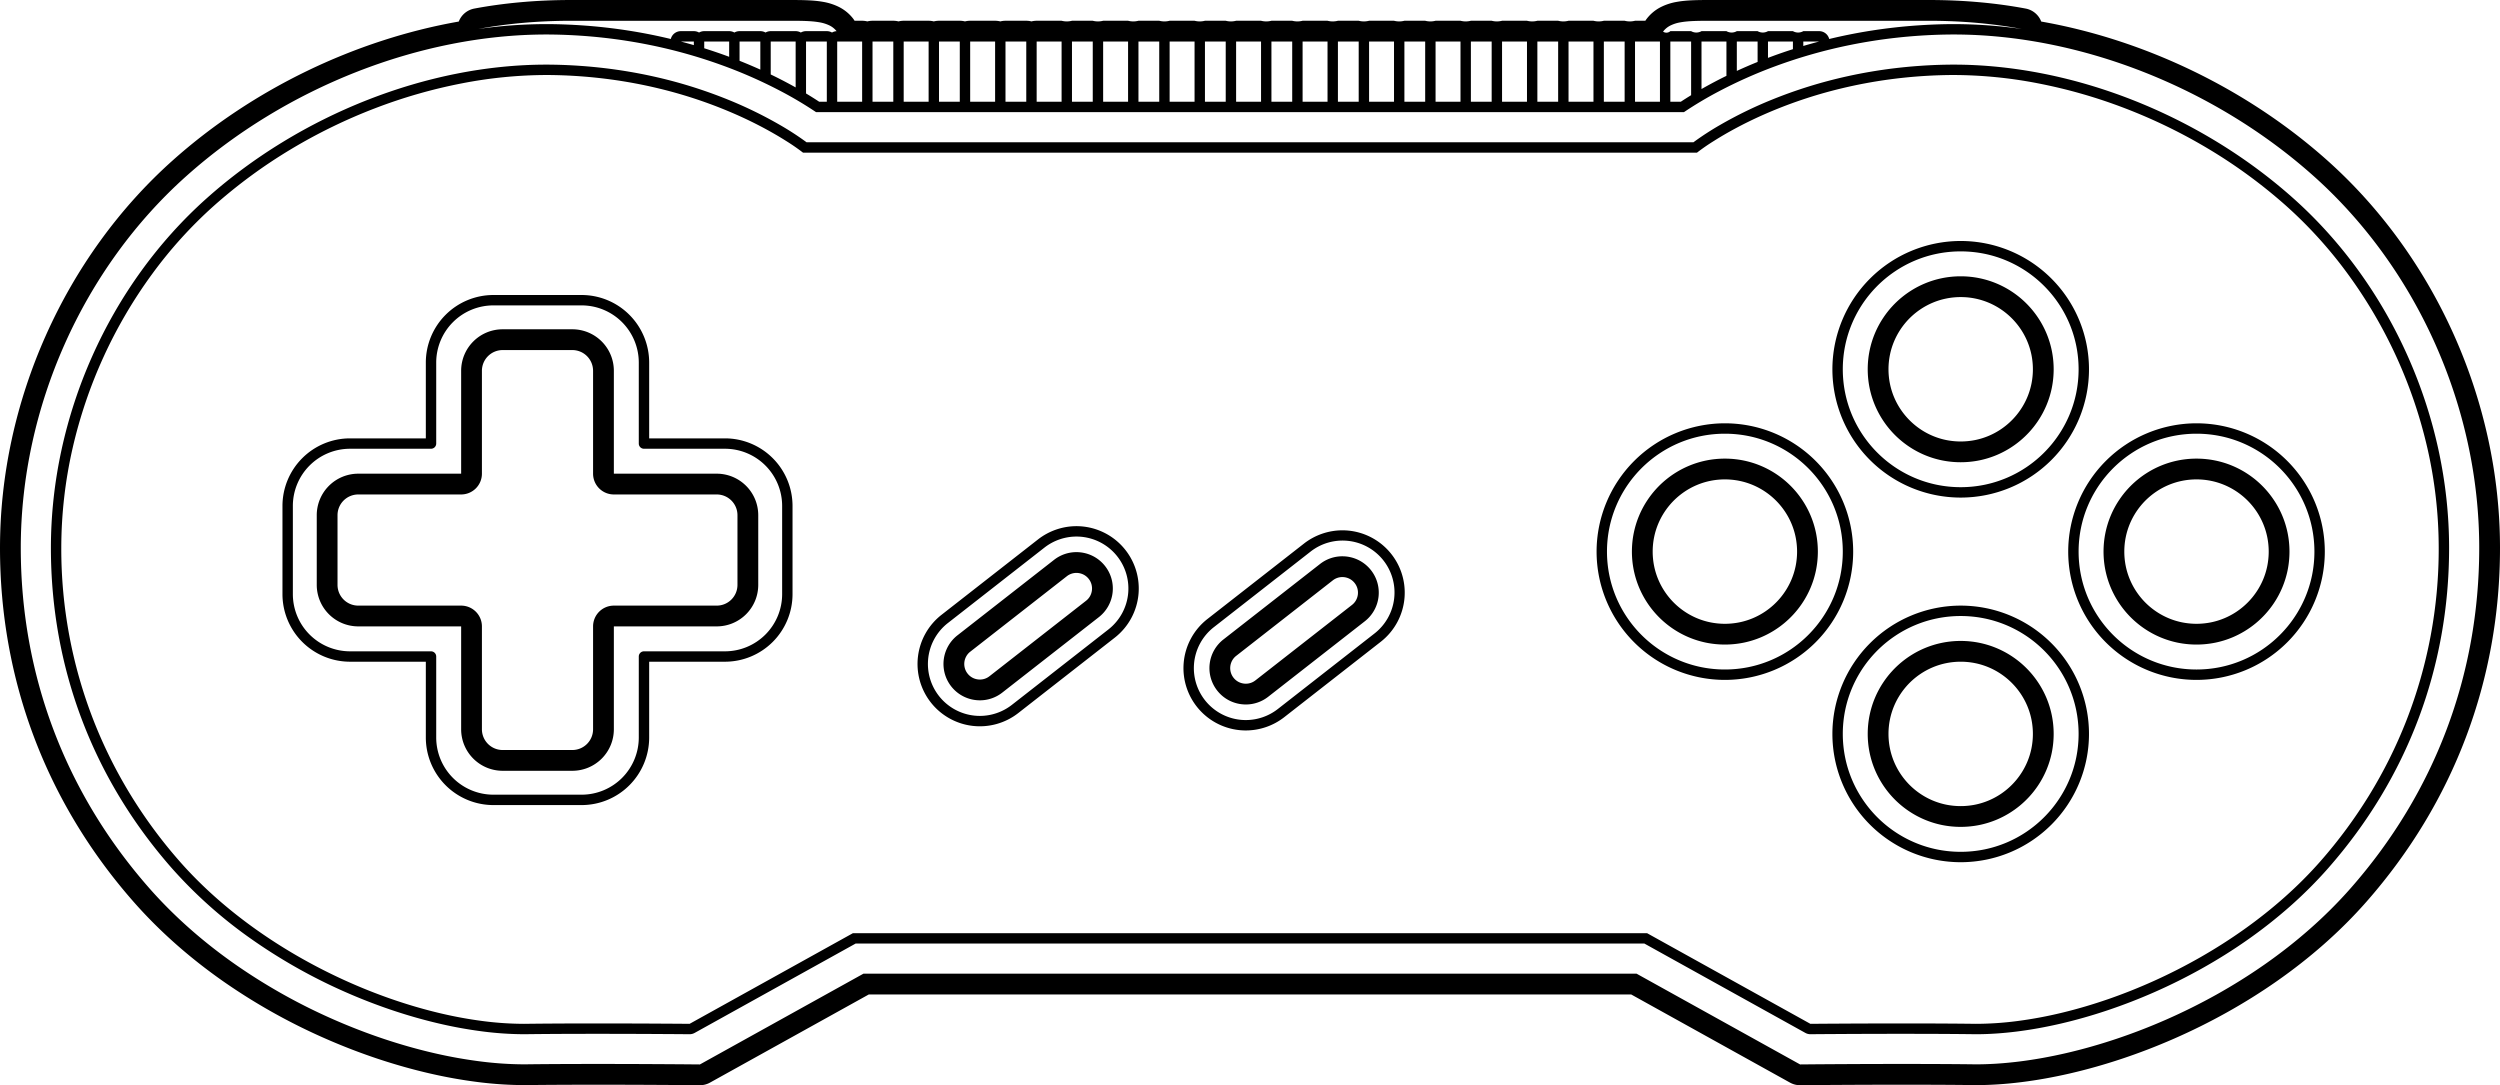 <svg xmlns="http://www.w3.org/2000/svg" width="2406.562" height="1044.659" viewBox="0 0 2406.562 1044.659">
  <path id="Scout_SVG" d="M1712.805,1004.659l10.347-.094c4.408-.038,44.356-.378,88.968-.378,27.2,0,50.57.127,69.456.377l.518,0c105.23,0,263-58.318,360.929-169.78,80.82-91.984,123.539-205.2,123.539-327.4,0-135.073-59.688-268.957-159.666-358.139-95.5-85.182-224.944-136.037-346.271-136.037-2.721,0-5.533.028-8.357.083-15.822.316-31.741,1.361-47.315,3.106-14.456,1.621-28.966,3.887-43.125,6.734a488.226,488.226,0,0,0-72.967,20.651,452.706,452.706,0,0,0-54.077,24.068,366.909,366.909,0,0,0-33.768,20.093H765.547a366.5,366.5,0,0,0-33.768-20.093A452.665,452.665,0,0,0,677.7,43.781a488.167,488.167,0,0,0-72.968-20.651c-14.161-2.847-28.67-5.113-43.124-6.734-15.574-1.745-31.493-2.79-47.315-3.106-2.83-.055-5.642-.083-8.357-.083-121.327,0-250.774,50.855-346.271,136.037C59.688,238.426,0,372.31,0,507.384c0,122.207,42.719,235.422,123.539,327.4,23.5,26.751,51.4,51.5,82.921,73.552a555.361,555.361,0,0,0,94.873,53.136c15.958,7.01,32.323,13.322,48.641,18.762,15.91,5.3,31.957,9.837,47.7,13.476a447.13,447.13,0,0,0,45.441,8.13,342.764,342.764,0,0,0,41.874,2.722c18.888-.25,42.257-.377,69.457-.377,44.611,0,84.558.34,88.967.378h.063l10.285.092,157.4-87.365h744.256l157.4,87.365m99.349-29.472c-48.6,0-89.172.376-89.326.38h-.088a10.032,10.032,0,0,1-4.855-1.256l-154.969-86.017H803.644L648.675,974.311a10.038,10.038,0,0,1-4.86,1.256h-.083c-.153,0-43-.38-89.324-.38-27.293,0-50.78.128-69.807.379A318.593,318.593,0,0,1,445.428,973a417.215,417.215,0,0,1-42.565-7.658c-14.755-3.427-29.8-7.7-44.724-12.694-15.315-5.125-30.673-11.071-45.649-17.672a522.983,522.983,0,0,1-89.137-50.051,439.5,439.5,0,0,1-78.03-69.28C69.224,729.034,29,622.438,29,507.384c0-126.937,56.063-252.731,149.97-336.5C269.3,90.312,391.53,42.208,505.938,42.208c2.575,0,5.192.026,7.779.077a494.424,494.424,0,0,1,49.658,3.49c14.994,1.826,29.985,4.377,44.554,7.583a452.007,452.007,0,0,1,72.962,22.6,399.028,399.028,0,0,1,50.045,24.424A272.815,272.815,0,0,1,756.4,116.941h853.765a273.075,273.075,0,0,1,25.463-16.564,398.938,398.938,0,0,1,50.044-24.424,452,452,0,0,1,72.963-22.6c14.568-3.206,29.558-5.757,44.554-7.583a494.424,494.424,0,0,1,49.658-3.49c2.582-.051,5.2-.077,7.779-.077,114.407,0,236.638,48.1,326.967,128.679,93.907,83.766,149.97,209.56,149.97,336.5,0,115.056-40.225,221.651-116.325,308.263-92.246,104.989-240.436,159.921-339.143,159.921h-.132c-18.972-.252-42.458-.379-69.807-.379m69.939-9.62a313.994,313.994,0,0,0,40.085-2.713,405.936,405.936,0,0,0,42.79-7.988c14.609-3.522,29.526-7.907,44.336-13.033,14.989-5.187,30.036-11.192,44.727-17.847,14.977-6.785,29.767-14.332,43.962-22.432,14.572-8.316,28.717-17.329,42.04-26.787,28.125-19.966,52.919-42.077,73.692-65.721a465.467,465.467,0,0,0,46.934-63.569c6.976-11.368,13.519-23.16,19.446-35.049,6.013-12.061,11.547-24.531,16.447-37.064a453.926,453.926,0,0,0,31.01-165.981,432.815,432.815,0,0,0-10.874-95.885,456.819,456.819,0,0,0-76.732-167.93,421.712,421.712,0,0,0-59.021-65.219,494.968,494.968,0,0,0-74.591-54.778,516.259,516.259,0,0,0-81.118-39.464,497.734,497.734,0,0,0-83.341-23.879,431.073,431.073,0,0,0-81.26-8.02c-2.512,0-5.062.025-7.58.076a478.477,478.477,0,0,0-53.509,4.071,462.473,462.473,0,0,0-47.416,8.862,439.276,439.276,0,0,0-75.267,25.523c-9.361,4.169-18.515,8.668-27.211,13.372-6.948,3.758-13.62,7.657-19.833,11.588a194.8,194.8,0,0,0-16.251,11.243H753A192.584,192.584,0,0,0,736.752,115.7c-6.212-3.931-12.885-7.829-19.833-11.588-8.693-4.7-17.848-9.2-27.211-13.372a439.284,439.284,0,0,0-75.267-25.523,462.46,462.46,0,0,0-47.416-8.862,478.439,478.439,0,0,0-53.509-4.071c-2.518-.05-5.068-.076-7.58-.076a431.1,431.1,0,0,0-81.259,8.021,497.9,497.9,0,0,0-83.342,23.879,516.369,516.369,0,0,0-81.12,39.465,494.954,494.954,0,0,0-74.589,54.777,421.757,421.757,0,0,0-59.021,65.219A456.819,456.819,0,0,0,49.874,411.5,432.8,432.8,0,0,0,39,507.384,453.93,453.93,0,0,0,70.009,673.365c4.9,12.528,10.431,25,16.447,37.064,5.933,11.9,12.475,23.691,19.446,35.049a465.46,465.46,0,0,0,46.933,63.569c20.773,23.643,45.567,45.754,73.693,65.721,13.333,9.464,27.477,18.477,42.04,26.787,14.194,8.1,28.985,15.648,43.962,22.432,14.69,6.656,29.738,12.66,44.727,17.847,14.811,5.126,29.727,9.511,44.336,13.033a405.9,405.9,0,0,0,42.79,7.988,313.99,313.99,0,0,0,40.085,2.713c18.967-.252,42.493-.38,69.923-.38,47.547,0,89.017.376,89.43.38l157.233-87.273h764.452l157.233,87.273c.414,0,42-.38,89.431-.38,27.431,0,50.957.128,69.924.38m-14.682-402.585a123.5,123.5,0,1,1-123.5,123.5,123.64,123.64,0,0,1,123.5-123.5m-1550.5-161h73v-73a65.074,65.074,0,0,1,65-65h85a65.074,65.074,0,0,1,65,65v73h73a65.073,65.073,0,0,1,65,65v85a65.074,65.074,0,0,1-65,65h-73v73a65.073,65.073,0,0,1-65,65h-85a65.074,65.074,0,0,1-65-65v-73h-73a65.075,65.075,0,0,1-65-65v-85a65.074,65.074,0,0,1,65-65M1272.2,490.5a60,60,0,0,1,36.963,107.283l-92.984,72.647a60.25,60.25,0,0,1-36.914,12.722A60,60,0,0,1,1142.3,575.87l92.985-72.648A60.247,60.247,0,0,1,1272.2,490.5m-256-4a60.015,60.015,0,0,1,36.965,107.282L960.178,666.43a60,60,0,0,1-84.222-10.341,60,60,0,0,1,10.342-84.22l92.985-72.648A60.239,60.239,0,0,1,1016.2,486.5m1078.214-99.018a123.5,123.5,0,1,1-123.5,123.5,123.639,123.639,0,0,1,123.5-123.5m-454,0a123.5,123.5,0,1,1-123.5,123.5,123.64,123.64,0,0,1,123.5-123.5m227-175.5a123.5,123.5,0,1,1-123.5,123.5,123.64,123.64,0,0,1,123.5-123.5m0,588a114.346,114.346,0,0,0,22.874-2.306,112.864,112.864,0,0,0,40.585-17.079,113.84,113.84,0,0,0,41.122-49.936,112.871,112.871,0,0,0,6.613-21.3,114.6,114.6,0,0,0,0-45.749,112.853,112.853,0,0,0-17.078-40.585,113.839,113.839,0,0,0-49.937-41.122,112.921,112.921,0,0,0-21.3-6.613,115.118,115.118,0,0,0-45.749,0,112.869,112.869,0,0,0-40.585,17.078,113.821,113.821,0,0,0-41.121,49.937,112.9,112.9,0,0,0-6.614,21.3,114.622,114.622,0,0,0,0,45.749,112.9,112.9,0,0,0,17.078,40.584,113.845,113.845,0,0,0,49.937,41.122,112.965,112.965,0,0,0,21.3,6.613,114.345,114.345,0,0,0,22.874,2.306m0-203a90.194,90.194,0,0,1,18.037,1.818,89.023,89.023,0,0,1,32,13.468,89.747,89.747,0,0,1,32.426,39.377,89.1,89.1,0,0,1,5.216,16.8,90.4,90.4,0,0,1,0,36.075,89.038,89.038,0,0,1-13.467,32,89.75,89.75,0,0,1-39.378,32.426,89.051,89.051,0,0,1-16.8,5.215,90.789,90.789,0,0,1-36.075,0,89.019,89.019,0,0,1-32-13.467,89.754,89.754,0,0,1-32.426-39.378,89.045,89.045,0,0,1-5.216-16.8,90.4,90.4,0,0,1,0-36.075,89.038,89.038,0,0,1,13.467-32,89.771,89.771,0,0,1,39.377-32.426,89.124,89.124,0,0,1,16.8-5.216,90.206,90.206,0,0,1,18.038-1.818m-1327.5,148a55.062,55.062,0,0,0,55-55v-78a5.006,5.006,0,0,1,5-5h78a55.062,55.062,0,0,0,55-55v-85a55.062,55.062,0,0,0-55-55h-78a5.006,5.006,0,0,1-5-5v-78a55.063,55.063,0,0,0-55-55h-85a55.063,55.063,0,0,0-55,55v78a5.006,5.006,0,0,1-5,5h-78a55.063,55.063,0,0,0-55,55v85a55.063,55.063,0,0,0,55,55h78a5.005,5.005,0,0,1,5,5v78a55.063,55.063,0,0,0,55,55h85m-215-309h99v-99a39.968,39.968,0,0,1,40-40h67a39.965,39.965,0,0,1,40,40v99h99a39.967,39.967,0,0,1,40,40v67a39.966,39.966,0,0,1-40,40h-99v99a39.967,39.967,0,0,1-40,40h-67a39.968,39.968,0,0,1-40-40v-99h-99a39.964,39.964,0,0,1-40-40v-67a39.967,39.967,0,0,1,40-40m854.351,237.169a50.2,50.2,0,0,0,30.758-10.6l92.985-72.648a50,50,0,1,0-61.566-78.8l-92.985,72.648a50,50,0,0,0,30.808,89.4M1272.2,515.5a35.332,35.332,0,0,1,15.116,3.413,34.81,34.81,0,0,1,6.727,4.211,35.2,35.2,0,0,1,5.762,5.829,34.971,34.971,0,0,1-6.032,49.128l-92.985,72.649a34.85,34.85,0,0,1-21.523,7.421,35.322,35.322,0,0,1-15.116-3.413,34.817,34.817,0,0,1-6.727-4.211,35.181,35.181,0,0,1-5.762-5.829,34.971,34.971,0,0,1,6.031-49.128l92.986-72.648A34.851,34.851,0,0,1,1272.2,515.5M923.263,669.151a50.192,50.192,0,0,0,30.758-10.6l92.986-72.649a50,50,0,0,0-30.808-89.4,50.194,50.194,0,0,0-30.758,10.6l-92.985,72.647a50,50,0,0,0,30.808,89.4M1016.2,511.5a35.335,35.335,0,0,1,15.116,3.413,34.832,34.832,0,0,1,6.727,4.211,35.183,35.183,0,0,1,5.762,5.829,34.971,34.971,0,0,1-6.032,49.128L944.786,646.73a34.853,34.853,0,0,1-21.523,7.42,35.333,35.333,0,0,1-15.116-3.413,34.991,34.991,0,0,1-6.456-59.169l92.985-72.648A34.854,34.854,0,0,1,1016.2,511.5M2094.413,624.482a114.327,114.327,0,0,0,22.873-2.306,112.871,112.871,0,0,0,40.585-17.079,113.817,113.817,0,0,0,41.122-49.936,112.934,112.934,0,0,0,6.614-21.3,114.61,114.61,0,0,0,0-45.749,112.9,112.9,0,0,0-17.078-40.585,113.84,113.84,0,0,0-49.937-41.122,112.934,112.934,0,0,0-21.3-6.613,115.115,115.115,0,0,0-45.748,0,112.881,112.881,0,0,0-40.585,17.078,113.835,113.835,0,0,0-41.123,49.937,112.924,112.924,0,0,0-6.613,21.3,114.61,114.61,0,0,0,0,45.749,112.849,112.849,0,0,0,17.078,40.584,113.844,113.844,0,0,0,49.938,41.122,112.974,112.974,0,0,0,21.3,6.613,114.348,114.348,0,0,0,22.875,2.306m0-203a90.192,90.192,0,0,1,18.037,1.818,89.019,89.019,0,0,1,32,13.467,89.771,89.771,0,0,1,32.426,39.377,89.093,89.093,0,0,1,5.216,16.8,90.418,90.418,0,0,1,0,36.075,89.015,89.015,0,0,1-13.468,32,89.752,89.752,0,0,1-39.376,32.426,89.06,89.06,0,0,1-16.8,5.215,90.783,90.783,0,0,1-36.074,0,89.038,89.038,0,0,1-32-13.467,89.771,89.771,0,0,1-32.426-39.378,89.071,89.071,0,0,1-5.216-16.8,90.394,90.394,0,0,1,0-36.075,89.014,89.014,0,0,1,13.468-32,89.754,89.754,0,0,1,39.378-32.426,89,89,0,0,1,16.8-5.216,90.183,90.183,0,0,1,18.037-1.818m-454,203a114.35,114.35,0,0,0,22.874-2.306,112.871,112.871,0,0,0,40.585-17.079,113.842,113.842,0,0,0,41.122-49.936,112.939,112.939,0,0,0,6.613-21.3,114.61,114.61,0,0,0,0-45.749,112.863,112.863,0,0,0-17.078-40.585,113.833,113.833,0,0,0-49.937-41.122,112.935,112.935,0,0,0-21.3-6.613,115.12,115.12,0,0,0-45.749,0,112.876,112.876,0,0,0-40.585,17.078,113.839,113.839,0,0,0-41.122,49.937,113,113,0,0,0-6.613,21.3,114.61,114.61,0,0,0,0,45.749,112.858,112.858,0,0,0,17.078,40.584,113.84,113.84,0,0,0,49.937,41.122,112.938,112.938,0,0,0,21.3,6.613,114.351,114.351,0,0,0,22.874,2.306m0-203a90.188,90.188,0,0,1,18.037,1.818,89.022,89.022,0,0,1,32,13.467,89.766,89.766,0,0,1,32.426,39.377,89.057,89.057,0,0,1,5.215,16.8,90.365,90.365,0,0,1,0,36.075,89,89,0,0,1-13.467,32,89.752,89.752,0,0,1-39.377,32.426,89.071,89.071,0,0,1-16.8,5.215,90.785,90.785,0,0,1-36.074,0,89.03,89.03,0,0,1-32-13.467,89.771,89.771,0,0,1-32.426-39.378,89.086,89.086,0,0,1-5.216-16.8,90.394,90.394,0,0,1,0-36.075,89.014,89.014,0,0,1,13.468-32,89.758,89.758,0,0,1,39.377-32.426,89.037,89.037,0,0,1,16.8-5.216,90.192,90.192,0,0,1,18.037-1.818m227,27.5a114.355,114.355,0,0,0,22.874-2.306,112.907,112.907,0,0,0,40.585-17.079,113.84,113.84,0,0,0,41.122-49.936,112.912,112.912,0,0,0,6.613-21.3,114.6,114.6,0,0,0,0-45.749,112.854,112.854,0,0,0-17.078-40.585,113.838,113.838,0,0,0-49.937-41.122,112.923,112.923,0,0,0-21.3-6.613,115.12,115.12,0,0,0-45.749,0,112.871,112.871,0,0,0-40.585,17.078,113.821,113.821,0,0,0-41.121,49.937,112.9,112.9,0,0,0-6.614,21.3,114.622,114.622,0,0,0,0,45.749,112.9,112.9,0,0,0,17.078,40.584,113.829,113.829,0,0,0,49.937,41.121,112.97,112.97,0,0,0,21.3,6.614,114.354,114.354,0,0,0,22.874,2.306m0-203a90.194,90.194,0,0,1,18.037,1.818,89.023,89.023,0,0,1,32,13.468,89.747,89.747,0,0,1,32.426,39.377,89.1,89.1,0,0,1,5.216,16.8,90.4,90.4,0,0,1,0,36.075,89.038,89.038,0,0,1-13.467,32,89.771,89.771,0,0,1-39.378,32.426,89.068,89.068,0,0,1-16.8,5.215,90.809,90.809,0,0,1-36.075,0,89,89,0,0,1-32-13.467,89.747,89.747,0,0,1-32.426-39.377,89.08,89.08,0,0,1-5.216-16.8,90.4,90.4,0,0,1,0-36.075,89.038,89.038,0,0,1,13.467-32,89.771,89.771,0,0,1,39.377-32.426,89.123,89.123,0,0,1,16.8-5.216,90.206,90.206,0,0,1,18.038-1.818M1597.983,77.942v0c3.133-2.071,6.474-4.193,9.93-6.308V19.983h-20V77.942h10.071m-20.072,0V19.983h-24V77.942h24m-34,0V19.983h-20V77.942h20m-30,0V19.983h-24V77.942h24m-34,0V19.983h-20V77.942h20m-30,0V19.983h-24V77.942h24m-34,0V19.983h-20V77.942h20m-30,0V19.983h-24V77.942h24m-34,0V19.983h-20V77.942h20m-30,0V19.983h-24V77.942h24m-34,0V19.983h-20V77.942h20m-30,0V19.983h-24V77.942h24m-34,0V19.983h-20V77.942h20m-30,0V19.983h-24V77.942h24m-34,0V19.983h-20V77.942h20m-30,0V19.983h-24V77.942h24m-34,0V19.983h-20V77.942h20m-30,0V19.983h-24V77.942h24m-34,0V19.983h-20V77.942h20m-30,0V19.983h-24V77.942h24m-34,0V19.983h-20V77.942h20m-30,0V19.983h-24V77.942h24m-34,0V19.983h-20V77.942h20m-30,0V19.983h-24V77.942h24m-34,0V19.983h-20V77.942h20m-30,0V19.983h-24V77.942h24m-34,0V19.983h-20V69.971c4.428,2.66,8.69,5.341,12.668,7.97h7.332m842-12.228h0c4.011-2.294,8.116-4.551,12.2-6.708,3.859-2.038,7.828-4.057,11.8-6V19.983h-24V65.714m-872-1.555V19.983h-24V51.675c4.913,2.365,9.8,4.832,14.537,7.331,3.179,1.679,6.363,3.412,9.462,5.153h0m906-15.9h0c6.534-3.005,13.263-5.91,20-8.636V19.983h-20V48.258m-940-1.249V19.983h-20V38.524c6.74,2.679,13.469,5.534,20,8.485h0m970-11.3c1.236-.468,2.4-.906,3.476-1.3,6.7-2.48,13.608-4.86,20.523-7.074V19.983h-24l0,15.722m-1000-1.028V19.983h-24v6.48c7.841,2.459,15.667,5.131,23.261,7.941l.187.069.486.18.067.025m1034-10.432h0c5.052-1.5,10.175-2.934,15.227-4.262h-15.228v4.262m-1068-.805V19.983h-12.49c4.1,1.078,8.3,2.241,12.489,3.457h0m1092.926-5.9c6.288-1.52,12.687-2.936,19.019-4.209,14.421-2.9,29.218-5.212,43.981-6.868,15.874-1.78,32.1-2.845,48.229-3.166,2.8-.056,5.677-.085,8.557-.085A472.29,472.29,0,0,1,1926.26,7.9c-13.365-2.513-27.473-4.456-41.932-5.773C1868.857.715,1852.781,0,1836.545,0h-209.1C1615,0,1605.6.1,1597.987,1.44a35.253,35.253,0,0,0-10.005,3.117,19.948,19.948,0,0,0-7.071,5.884,5.607,5.607,0,0,0,7-.458h20a10.015,10.015,0,0,0,10,0h24a10.015,10.015,0,0,0,10,0h20a10.008,10.008,0,0,0,10,0h24a10.014,10.014,0,0,0,10,0h15.228a9.981,9.981,0,0,1,9.7,7.554h0m-1115.113,0h0a9.984,9.984,0,0,1,9.7-7.553h12.49a10.008,10.008,0,0,1,5,1.338,10,10,0,0,1,5-1.338h24a10.007,10.007,0,0,1,5,1.338,10,10,0,0,1,5-1.338h20a10.007,10.007,0,0,1,5,1.338,10,10,0,0,1,5-1.338h24a10.007,10.007,0,0,1,5,1.338,10,10,0,0,1,5-1.338h20a10.007,10.007,0,0,1,5,1.338,9.878,9.878,0,0,1,4.4-1.319A20.123,20.123,0,0,0,778.2,4.367a36.38,36.38,0,0,0-9.966-2.985C760.671.1,751.4,0,739.122,0h-209.1C513.781,0,497.7.715,482.234,2.127,467.765,3.446,453.657,5.388,440.3,7.9a472.252,472.252,0,0,1,65.636-4.692c2.876,0,5.754.029,8.554.085,16.131.321,32.359,1.387,48.232,3.166,14.751,1.655,29.549,3.965,43.982,6.868,6.291,1.264,12.689,2.68,19.018,4.209h0M1712.8,1024.659a20,20,0,0,1-9.705-2.513l-152.87-84.852h-733.9l-152.868,84.852a20,20,0,0,1-9.886,2.512l-10.285-.092c-4.457-.039-44.327-.379-88.85-.379-27.1,0-50.376.126-69.192.375a365.607,365.607,0,0,1-44.6-2.872,467.266,467.266,0,0,1-47.486-8.492c-16.354-3.781-33.013-8.487-49.518-13.989-16.9-5.633-33.842-12.168-50.36-19.424a575.407,575.407,0,0,1-98.294-55.06c-32.827-22.97-61.923-48.788-86.48-76.738C24.44,752.3-20,634.523-20,507.384-20,366.7,42.188,227.236,146.353,134.32,223.532,65.478,322.171,18.251,421.622.746a19.99,19.99,0,0,1,14.983-12.5c13.969-2.628,28.71-4.658,43.812-6.035,16.069-1.466,32.757-2.21,49.6-2.21h209.1c13.262,0,23.352.119,32.456,1.663A55.9,55.9,0,0,1,787-13.593,40.233,40.233,0,0,1,800.988-2.418a20.013,20.013,0,0,1,1.634,2.4h7.29a20.035,20.035,0,0,1,5,.63,20.035,20.035,0,0,1,5-.63h20a20.038,20.038,0,0,1,5,.63,20.038,20.038,0,0,1,5-.63h24a20.035,20.035,0,0,1,5,.63,20.035,20.035,0,0,1,5-.63h20a20.035,20.035,0,0,1,5,.63,20.035,20.035,0,0,1,5-.63h24a20.034,20.034,0,0,1,5,.63,20.033,20.033,0,0,1,5-.63h20a20.033,20.033,0,0,1,5,.63,20.033,20.033,0,0,1,5-.63h24a20.153,20.153,0,0,0,10,0h20a20.153,20.153,0,0,0,10,0h24a20.153,20.153,0,0,0,10,0h20a20.153,20.153,0,0,0,10,0h24a20.153,20.153,0,0,0,10,0h20a20.153,20.153,0,0,0,10,0h24a20.153,20.153,0,0,0,10,0h20a20.153,20.153,0,0,0,10,0h24a20.153,20.153,0,0,0,10,0h20a20.153,20.153,0,0,0,10,0h24a20.153,20.153,0,0,0,10,0h20a20.153,20.153,0,0,0,10,0h24a20.153,20.153,0,0,0,10,0h20a20.153,20.153,0,0,0,10,0h24a20.153,20.153,0,0,0,10,0h20a20.153,20.153,0,0,0,10,0h24a20.153,20.153,0,0,0,10,0h20a20.153,20.153,0,0,0,10,0h9.951q.48-.782,1.035-1.525a40.054,40.054,0,0,1,13.972-11.705,54.758,54.758,0,0,1,15.649-5.01c9.215-1.618,19.457-1.743,32.921-1.743h209.1c16.843,0,33.531.743,49.6,2.21,15.081,1.374,29.822,3.405,43.81,6.035A19.992,19.992,0,0,1,1944.94.746c99.451,17.505,198.09,64.732,275.269,133.574,104.165,92.917,166.353,232.38,166.353,373.064,0,127.137-44.44,244.916-128.515,340.6-101.854,115.925-266.226,176.579-375.953,176.579-19.6-.254-42.876-.38-69.974-.38-44.524,0-84.394.339-88.793.378l-10.342.093Zm154.607-407.677a70.171,70.171,0,0,0-14.03,1.413,69.018,69.018,0,0,0-24.813,10.445,69.756,69.756,0,0,0-25.2,30.594,69.024,69.024,0,0,0-4.042,13.02,70.4,70.4,0,0,0,0,28.059,69.04,69.04,0,0,0,10.445,24.814,69.753,69.753,0,0,0,30.595,25.2,69.021,69.021,0,0,0,13.02,4.042,70.724,70.724,0,0,0,28.055,0,69.033,69.033,0,0,0,24.816-10.446,69.756,69.756,0,0,0,25.2-30.593,69.061,69.061,0,0,0,4.043-13.022,70.4,70.4,0,0,0,0-28.058,69.037,69.037,0,0,0-10.445-24.814,69.978,69.978,0,0,0-18.8-18.8,69.017,69.017,0,0,0-24.818-10.446A70.158,70.158,0,0,0,1867.412,616.982Zm-1542.5-161a19.964,19.964,0,0,0-20,20v67a19.964,19.964,0,0,0,20,20h99a20,20,0,0,1,20,20v99a19.968,19.968,0,0,0,20,20h67a19.965,19.965,0,0,0,20-20v-99a20,20,0,0,1,20-20h99a19.967,19.967,0,0,0,20-20v-67a19.968,19.968,0,0,0-20-20h-99a20,20,0,0,1-20-20v-99a19.967,19.967,0,0,0-20-20h-67a19.968,19.968,0,0,0-20,20v99a20,20,0,0,1-20,20ZM1272.2,535.5a14.85,14.85,0,0,0-9.21,3.181L1170,611.33a14.666,14.666,0,0,0-3.874,4.511,15.117,15.117,0,0,0-1.379,11.227,14.689,14.689,0,0,0,2.668,5.317,15.167,15.167,0,0,0,2.481,2.513,14.794,14.794,0,0,0,2.857,1.788,15.414,15.414,0,0,0,6.5,1.466,14.85,14.85,0,0,0,9.213-3.181l92.984-72.648a14.684,14.684,0,0,0,3.875-4.512,15.119,15.119,0,0,0,1.379-11.226,14.69,14.69,0,0,0-2.669-5.318,15.173,15.173,0,0,0-2.48-2.512,14.789,14.789,0,0,0-2.856-1.787,15.427,15.427,0,0,0-6.507-1.466Zm-256-4a14.854,14.854,0,0,0-9.212,3.182L914,607.329a14.685,14.685,0,0,0-3.875,4.513,15.121,15.121,0,0,0-1.379,11.226,14.688,14.688,0,0,0,2.668,5.316,15.132,15.132,0,0,0,2.48,2.512,14.781,14.781,0,0,0,2.858,1.789,15.424,15.424,0,0,0,6.5,1.465,14.852,14.852,0,0,0,9.214-3.182l92.984-72.647a14.684,14.684,0,0,0,3.875-4.512,15.121,15.121,0,0,0,1.379-11.226,14.682,14.682,0,0,0-2.668-5.317,15.161,15.161,0,0,0-2.48-2.513,14.8,14.8,0,0,0-2.858-1.789,15.422,15.422,0,0,0-6.5-1.465Zm1078.212-90.018a70.147,70.147,0,0,0-14.029,1.413,69.034,69.034,0,0,0-24.817,10.446,69.766,69.766,0,0,0-25.2,30.6,69.037,69.037,0,0,0-4.042,13.02,70.4,70.4,0,0,0,0,28.055,69.013,69.013,0,0,0,10.446,24.815,69.747,69.747,0,0,0,30.6,25.2,69,69,0,0,0,13.02,4.042,70.711,70.711,0,0,0,28.055,0,69.026,69.026,0,0,0,24.817-10.447,69.775,69.775,0,0,0,25.2-30.6,69.039,69.039,0,0,0,4.041-13.016,70.414,70.414,0,0,0,0-28.06,69.019,69.019,0,0,0-10.445-24.812,69.761,69.761,0,0,0-30.6-25.2,69.006,69.006,0,0,0-13.02-4.042A70.165,70.165,0,0,0,2094.413,441.482Zm-454,0a70.158,70.158,0,0,0-14.029,1.413,69.033,69.033,0,0,0-24.816,10.446,69.763,69.763,0,0,0-25.2,30.6,69.037,69.037,0,0,0-4.042,13.021,70.4,70.4,0,0,0,0,28.055,69.026,69.026,0,0,0,10.446,24.815,69.752,69.752,0,0,0,30.6,25.2,69.011,69.011,0,0,0,13.02,4.042,70.707,70.707,0,0,0,28.054,0,69.032,69.032,0,0,0,24.818-10.447,69.77,69.77,0,0,0,25.2-30.6,68.957,68.957,0,0,0,4.04-13.017,70.361,70.361,0,0,0,0-28.056,69,69,0,0,0-10.446-24.817,69.759,69.759,0,0,0-30.6-25.2,68.983,68.983,0,0,0-13.019-4.042A70.148,70.148,0,0,0,1640.412,441.482Zm227-175.5a70.171,70.171,0,0,0-14.03,1.413,69.018,69.018,0,0,0-24.813,10.445,69.756,69.756,0,0,0-25.2,30.594,69.024,69.024,0,0,0-4.042,13.02,70.4,70.4,0,0,0,0,28.059,69.033,69.033,0,0,0,10.445,24.814,69.985,69.985,0,0,0,18.8,18.8,68.99,68.99,0,0,0,24.818,10.447,70.723,70.723,0,0,0,28.055,0,69.01,69.01,0,0,0,24.814-10.445,69.745,69.745,0,0,0,25.2-30.6,69.074,69.074,0,0,0,4.042-13.021,70.4,70.4,0,0,0,0-28.056,69.036,69.036,0,0,0-10.445-24.815,69.98,69.98,0,0,0-18.8-18.8,69.147,69.147,0,0,0-38.844-11.858Z" transform="translate(20 20)"/>
</svg>
